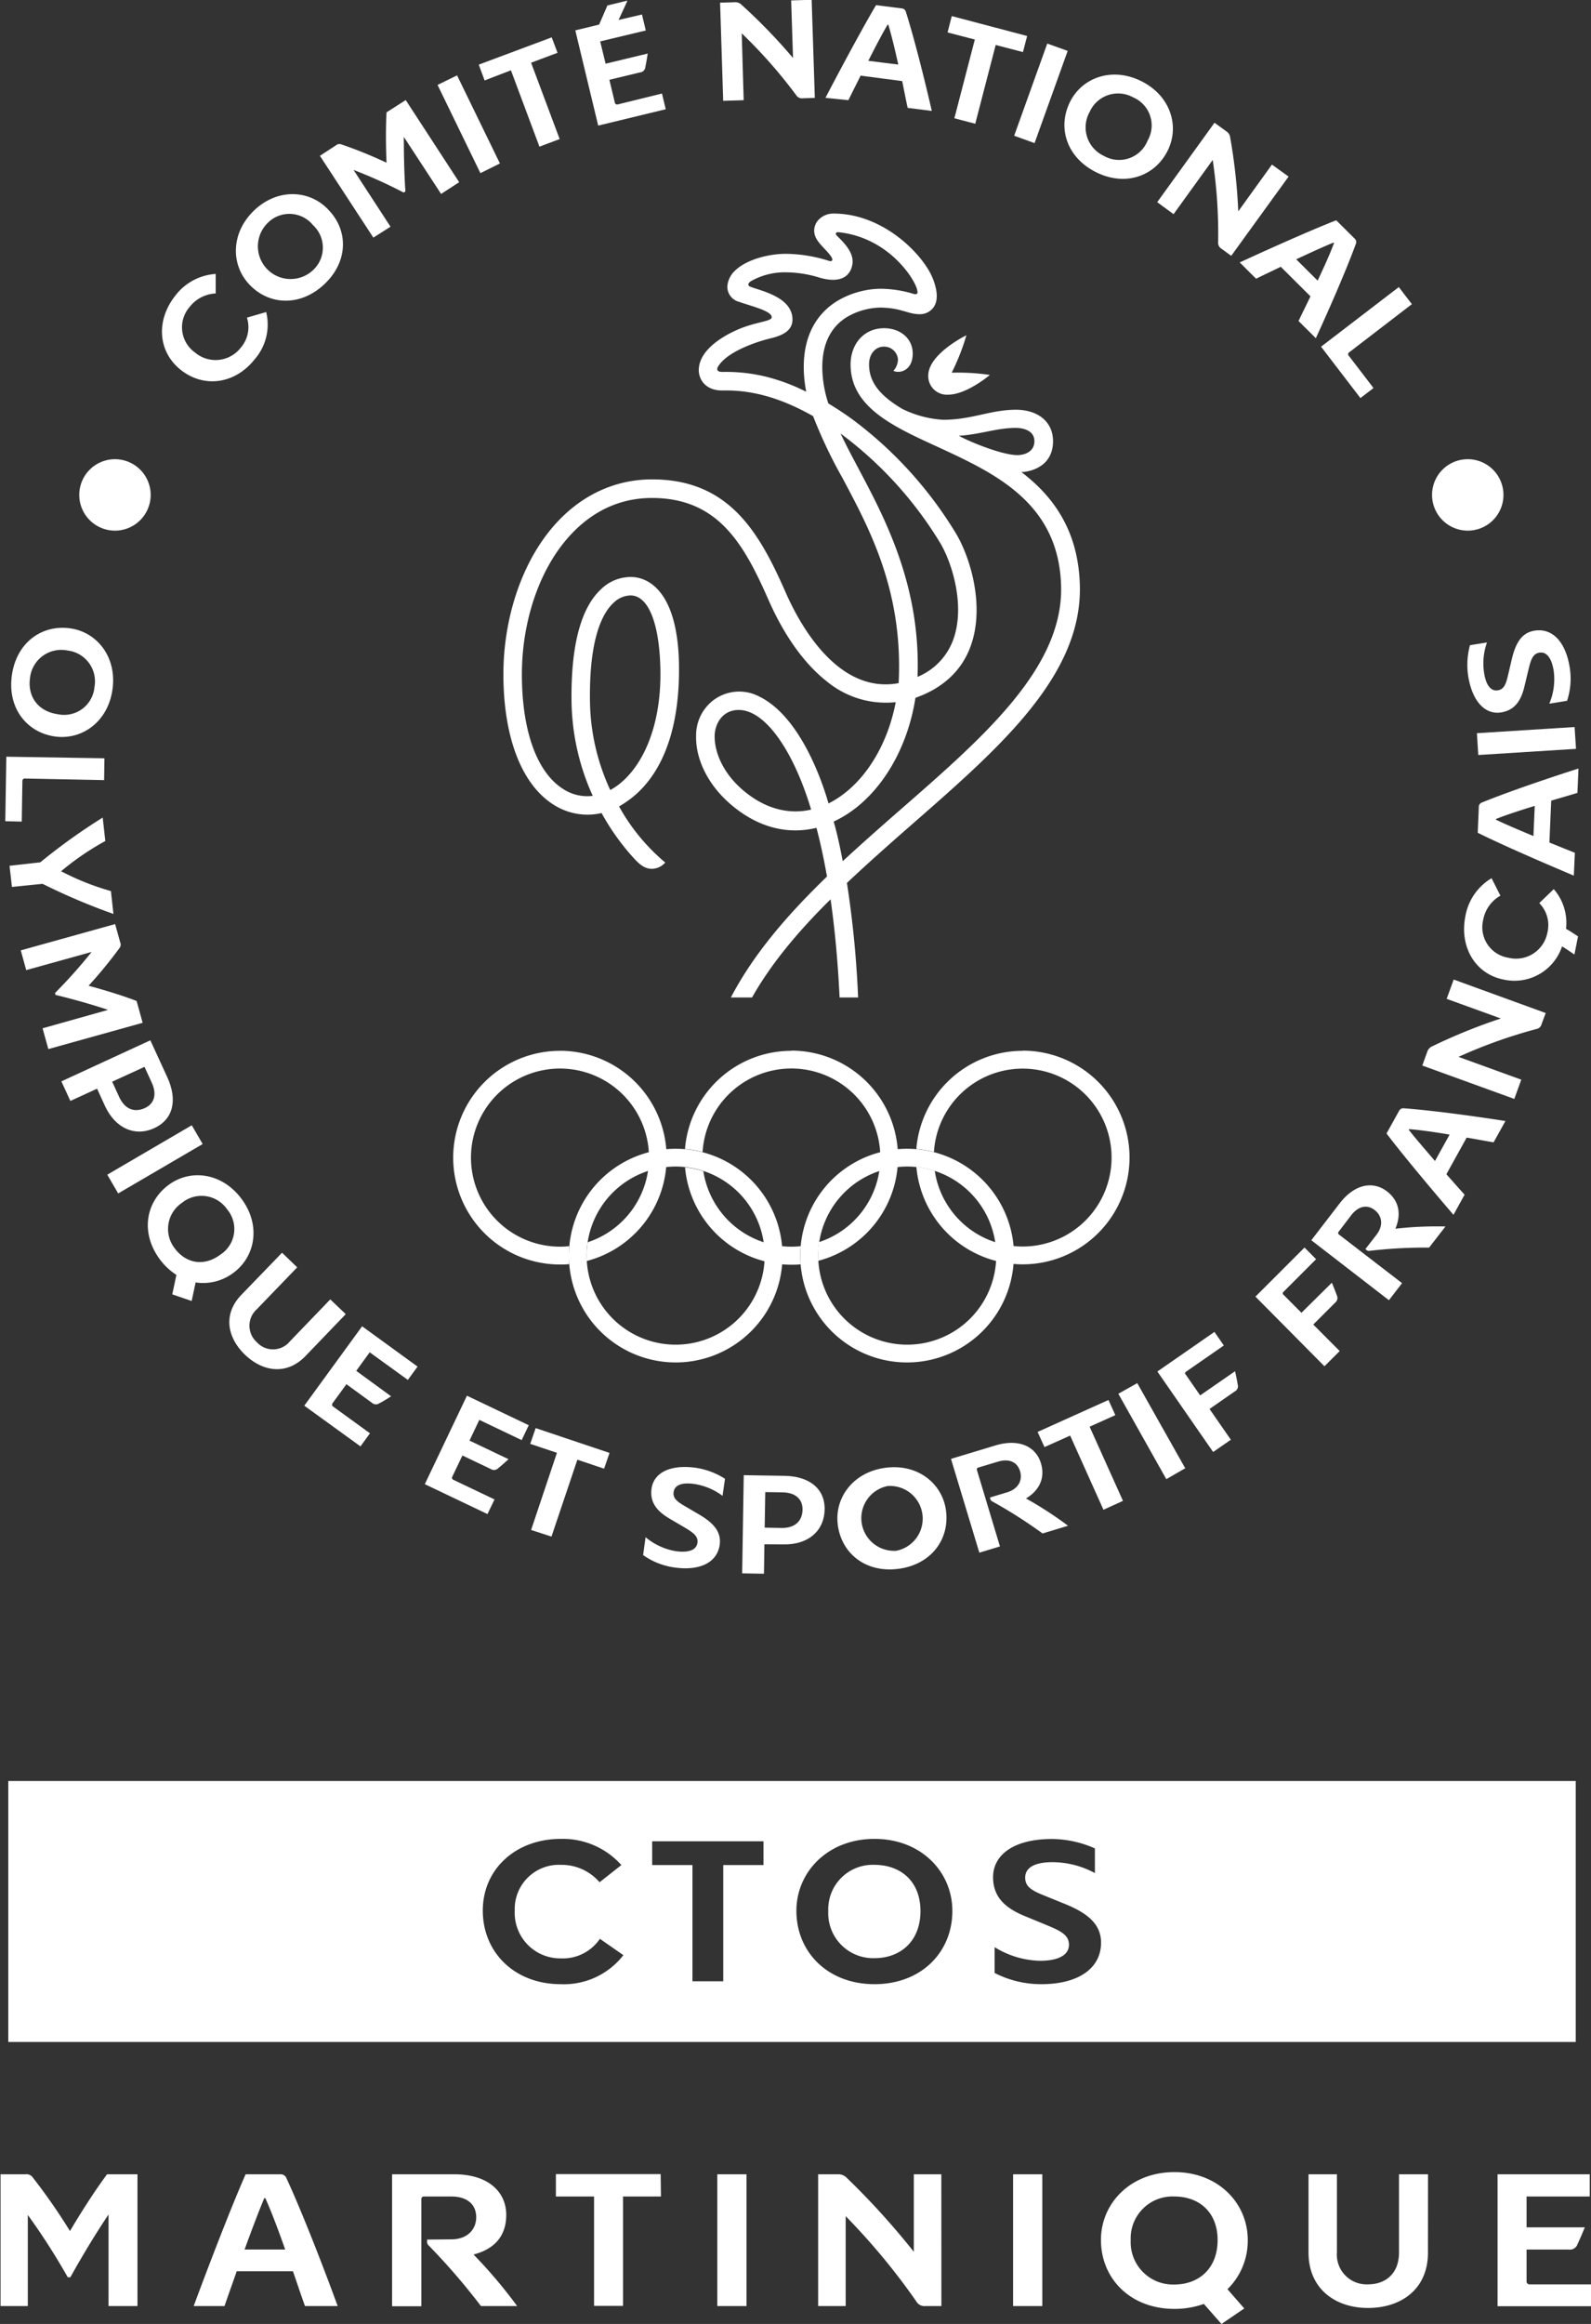 <svg id="Calque_1" data-name="Calque 1" xmlns="http://www.w3.org/2000/svg" viewBox="0 0 291.87 426.12"><rect x="0" y="0" width="291.87" height="426.12" fill="#333333" stroke="none"/><defs><style>.cls-1{fill:#fff;}.cls-2{fill:none;}</style></defs><title>logo-crosma-white</title><path class="cls-1" d="M23.48,411.3c-2.4,3.57-4.94,7.79-7,11.51H16a122.49,122.49,0,0,0-7.33-11.43v16.71h-5V403.93H8.24a1.39,1.39,0,0,1,1.33.57,108.67,108.67,0,0,1,6.84,9.84c2-3.42,4.67-7.56,6.8-10.41h5.58v24.16H23.48Z" transform="translate(-3.57 -5.25)"/><path class="cls-1" d="M39.1,428.09c2.69-7.25,6.72-17.78,9.53-24.16H55a1.14,1.14,0,0,1,1.14.76c2.77,6,6.53,15.62,9.38,23.4h-6c-.69-1.89-1.41-4.1-2.21-6.38H47c-.8,2.28-1.6,4.49-2.24,6.38ZM52.05,408.3c-1,2.39-2.31,5.85-3.61,9.42h7.45c-1.25-3.53-2.55-7-3.65-9.42Z" transform="translate(-3.57 -5.25)"/><path class="cls-1" d="M86.33,415.86c3,0,4.6-1.82,4.6-4.06S89.41,408,86.33,408h-5a.45.45,0,0,0-.46.49v19.64H75.5V403.93H86.94c6.15,0,9.5,3.19,9.5,7.45,0,4.44-2.85,6.46-6,7.26a89.92,89.92,0,0,1,8,9.45H91.8A120.37,120.37,0,0,0,82.23,417a.89.89,0,0,1-.31-.76v-.34Z" transform="translate(-3.57 -5.25)"/><path class="cls-1" d="M124.82,408h-6.95v20.06h-5.32V408h-7v-4.1h19.22Z" transform="translate(-3.57 -5.25)"/><path class="cls-1" d="M140.52,428.09h-5.36V403.93h5.36Z" transform="translate(-3.57 -5.25)"/><path class="cls-1" d="M176.27,428.09h-2.92a1.7,1.7,0,0,1-1.64-.79,121.13,121.13,0,0,0-13-15.69v16.48h-5.05V403.93h3.61a2.14,2.14,0,0,1,1.67.68,139.33,139.33,0,0,1,12.27,13.53V403.93h5.05Z" transform="translate(-3.57 -5.25)"/><path class="cls-1" d="M194.78,428.09h-5.36V403.93h5.36Z" transform="translate(-3.57 -5.25)"/><path class="cls-1" d="M228.75,425l3.08,3.53-4.18,2.85-3.23-3.68a16.08,16.08,0,0,1-5.4.91c-8.09,0-13.48-5.55-13.48-12.65,0-6.69,5.39-12.43,13.48-12.43s13.45,5.74,13.45,12.43A12.41,12.41,0,0,1,228.75,425ZM219,408a7.67,7.67,0,0,0-8,8,7.76,7.76,0,0,0,8,8.14c4.49,0,7.94-2.93,7.94-8.14S223.47,408,219,408Z" transform="translate(-3.57 -5.25)"/><path class="cls-1" d="M265.53,418.29c0,6.73-4.94,10.15-11,10.15-5.89,0-10.91-3.42-10.91-10.15V403.93h5.21v14.33a5.45,5.45,0,0,0,5.7,5.85c3.15,0,5.69-1.9,5.69-5.85V403.93h5.32Z" transform="translate(-3.57 -5.25)"/><path class="cls-1" d="M294.3,413.66c-.38.95-.95,2.28-1.33,3.07a1.46,1.46,0,0,1-1.6,1h-7.75v5.78a.55.55,0,0,0,.57.61h11.25v4H278.3V403.93h16.91V408H283.62v5.66Z" transform="translate(-3.57 -5.25)"/><path class="cls-1" d="M52.4,62.47a9.66,9.66,0,0,1-2.07,8.61c-3.64,4.64-9.37,5.35-13.59,2s-4.58-9.06-1.06-13.55a10.12,10.12,0,0,1,7.46-4.05v3.58a6.43,6.43,0,0,0-4.83,2.53,5.67,5.67,0,0,0,1,8.27A5.85,5.85,0,0,0,47.74,69a5.75,5.75,0,0,0,1.13-5.51Z" transform="translate(-3.57 -5.25)"/><path class="cls-1" d="M63,57.43c-4.4,4.09-10.15,3.8-13.74-.07-3.39-3.64-3.35-9.49,1-13.59s10.23-3.68,13.61,0C67.54,47.6,67.43,53.33,63,57.43ZM52.6,46.21A6,6,0,0,0,60.75,55,5.62,5.62,0,0,0,61,46.54,5.59,5.59,0,0,0,52.6,46.21Z" transform="translate(-3.57 -5.25)"/><path class="cls-1" d="M77.65,30.35c0,3.2.08,6.86.29,10l-.31.21a89,89,0,0,0-9.2-4.15l6.78,10.41-3.15,2-9.8-15,2.91-1.9a1,1,0,0,1,1.06-.18,78.87,78.87,0,0,1,8.25,3.35c-.13-2.94-.15-6.6,0-9.24L78,23.6l9.81,15.06-3.32,2.15Z" transform="translate(-3.57 -5.25)"/><path class="cls-1" d="M95.28,35.22,91.7,37,83.84,20.82l3.58-1.75Z" transform="translate(-3.57 -5.25)"/><path class="cls-1" d="M105.85,14.93,101,16.75l5.24,14-3.71,1.39-5.23-14L92.47,20,91.4,17.1l13.38-5Z" transform="translate(-3.57 -5.25)"/><path class="cls-1" d="M118.62,5.37l0,.14-1.57,3.4,4.29-1,.7,2.93-8.37,2,1,4.09,7.72-1.86c-.11.76-.29,1.82-.43,2.46a1.08,1.08,0,0,1-1,1l-5.6,1.35,1,4.17a.42.42,0,0,0,.52.35l8.13-2,.69,2.88-12.39,3-4.2-17.46,4.37-1.06L115,6.25Z" transform="translate(-3.57 -5.25)"/><path class="cls-1" d="M153.05,23.2l-2.18.07a1.25,1.25,0,0,1-1.23-.56,90.69,90.69,0,0,0-10-11.35L140,23.62l-3.76.12-.57-18,2.68-.08a1.56,1.56,0,0,1,1.26.47,103.3,103.3,0,0,1,9.44,9.75l-.34-10.55,3.76-.12Z" transform="translate(-3.57 -5.25)"/><path class="cls-1" d="M155,23.19c2.67-5.11,6.62-12.5,9.28-17l4.71.6a.84.84,0,0,1,.77.66c1.49,4.69,3.37,12.13,4.75,18.14l-4.43-.56c-.32-1.46-.65-3.16-1-4.91l-7.63-1c-.8,1.61-1.59,3.16-2.24,4.5Zm11.4-13.41c-1,1.67-2.26,4.11-3.54,6.62l5.5.69c-.6-2.72-1.24-5.36-1.82-7.29Z" transform="translate(-3.57 -5.25)"/><path class="cls-1" d="M191.23,14.8l-5-1.3-3.75,14.44-3.83-1,3.75-14.44-5-1.3.77-3L192,11.85Z" transform="translate(-3.57 -5.25)"/><path class="cls-1" d="M193.36,31.49l-3.74-1.35,6.07-16.9,3.75,1.34Z" transform="translate(-3.57 -5.25)"/><path class="cls-1" d="M204.66,36.83c-5.39-2.68-7.15-8.15-4.8-12.89,2.21-4.45,7.7-6.49,13.08-3.81s7.06,8.26,4.85,12.72C215.45,37.58,210,39.5,204.66,36.83Zm6.8-13.72a5.71,5.71,0,0,0-8,2.68,5.76,5.76,0,0,0,2.63,8.05,5.62,5.62,0,0,0,8-2.79A5.59,5.59,0,0,0,211.46,23.11Z" transform="translate(-3.57 -5.25)"/><path class="cls-1" d="M229.44,52.16l-1.76-1.28a1.25,1.25,0,0,1-.64-1.19,91.57,91.57,0,0,0-1-15.11l-7.18,9.94-3-2.2,10.51-14.56,2.17,1.57a1.54,1.54,0,0,1,.71,1.13A103.17,103.17,0,0,1,230.73,44l6.18-8.57,3.05,2.2Z" transform="translate(-3.57 -5.25)"/><path class="cls-1" d="M231,53.37c5.23-2.41,12.87-5.84,17.7-7.73L252.08,49a.85.85,0,0,1,.21,1c-1.69,4.62-4.75,11.66-7.33,17.26l-3.17-3.15c.64-1.36,1.41-2.9,2.19-4.52l-5.45-5.42c-1.61.78-3.19,1.52-4.53,2.19Zm17.21-3.64c-1.8.73-4.29,1.87-6.85,3.07l3.93,3.91c1.19-2.52,2.31-5,3-6.88Z" transform="translate(-3.57 -5.25)"/><path class="cls-1" d="M253.14,78.24l-7.22-9.42,14.26-10.93,2.4,3.13-11.5,8.83a.4.4,0,0,0-.09.61l4.55,5.94Z" transform="translate(-3.57 -5.25)"/><path class="cls-1" d="M5.75,129.06c.85-6,5.51-9.34,10.73-8.59,4.92.7,8.57,5.28,7.72,11.23s-5.64,9.29-10.56,8.59C8.41,139.54,4.9,135,5.75,129.06Zm15.15,2.17a5.7,5.7,0,0,0-5-6.71,5.76,5.76,0,0,0-6.82,5c-.48,3.3,1.31,6.15,5.14,6.7A5.59,5.59,0,0,0,20.9,131.23Z" transform="translate(-3.57 -5.25)"/><path class="cls-1" d="M4.54,155.83,4.73,144l18,.29-.06,4L8.14,148a.42.42,0,0,0-.46.42l-.12,7.48Z" transform="translate(-3.57 -5.25)"/><path class="cls-1" d="M5.76,167.88,5.32,164l5.64-.63a108.35,108.35,0,0,1,11.45-8.21l.48,4.3A49.62,49.62,0,0,0,14.78,165a47.57,47.57,0,0,0,9.14,3.64l.46,4.19a114.94,114.94,0,0,1-13-5.52Z" transform="translate(-3.57 -5.25)"/><path class="cls-1" d="M23.4,190.42c-3-1-6.56-2-9.64-2.74l-.1-.35a92.27,92.27,0,0,0,6.72-7.53l-12,3.33-1-3.62,17.31-4.82.93,3.35a1,1,0,0,1-.14,1.06A82.37,82.37,0,0,1,19.82,186c2.85.76,6.34,1.83,8.81,2.79l1.11,4-17.3,4.82-1.06-3.81Z" transform="translate(-3.57 -5.25)"/><path class="cls-1" d="M21.38,204.87l-4.9,2.25-1.65-3.59L31.15,196l3.11,6.77c1.89,4.11,1.15,7.71-2.4,9.34s-7.12,0-9-4Zm8.7-4-5.93,2.72,1.33,2.9c1,2.08,2.68,2.84,4.68,1.93,1.77-.82,2.21-2.57,1.25-4.65Z" transform="translate(-3.57 -5.25)"/><path class="cls-1" d="M25.25,224.08l-2-3.44,15.5-9.06,2,3.44Z" transform="translate(-3.57 -5.25)"/><path class="cls-1" d="M39.46,240.4l-.73,3.4-3.56-1.21.76-3.57a11.92,11.92,0,0,1-3-2.8c-3.6-4.82-2.7-10.5,1.53-13.67,4-3,9.79-2.32,13.4,2.5s2.57,10.56-1.41,13.54A9.22,9.22,0,0,1,39.46,240.4ZM45.24,227a5.69,5.69,0,0,0-8.3-1.19,5.77,5.77,0,0,0-1.29,8.37c2,2.67,5.28,3.42,8.38,1.1A5.59,5.59,0,0,0,45.24,227Z" transform="translate(-3.57 -5.25)"/><path class="cls-1" d="M59.62,253.89c-3.47,3.6-7.88,2.88-11.13-.26s-4.07-7.45-.6-11l7.42-7.68,2.78,2.68-7.39,7.67a4.05,4.05,0,0,0,0,6.07,4,4,0,0,0,6.07-.19l7.39-7.67L67,246.21Z" transform="translate(-3.57 -5.25)"/><path class="cls-1" d="M75.32,261.28c-.65.4-1.57,1-2.15,1.27a1.08,1.08,0,0,1-1.39-.1l-4.66-3.39-2.53,3.47a.42.42,0,0,0,.08.62l6.77,4.91-1.74,2.4L59.39,263,70,248.44l10.17,7.39-1.78,2.44-7-5.06-2.47,3.4Z" transform="translate(-3.57 -5.25)"/><path class="cls-1" d="M96.86,272.81c-.56.52-1.37,1.23-1.88,1.64a1.08,1.08,0,0,1-1.38.16l-5.2-2.48L86.55,276a.41.41,0,0,0,.19.59l7.55,3.6L93,282.87l-11.5-5.48,7.73-16.22,11.34,5.41-1.3,2.73L91.5,265.6l-1.8,3.8Z" transform="translate(-3.57 -5.25)"/><path class="cls-1" d="M114.39,274.55l-4.9-1.65L104.74,287,101,285.79l4.74-14.15-4.9-1.64,1-2.89,13.55,4.55Z" transform="translate(-3.57 -5.25)"/><path class="cls-1" d="M122,287.11a11.61,11.61,0,0,0,5.51,2.56c2.29.32,3.79-.14,4-1.51.17-1.15-.62-1.81-2.33-2.82l-2.69-1.58c-2.13-1.25-3.78-2.83-3.39-5.57s3.19-4.51,8.22-3.79a13.82,13.82,0,0,1,5.25,2l-.45,3.13a11.54,11.54,0,0,0-5.2-2.18c-2.54-.36-3.61.37-3.77,1.46s.5,1.7,2.05,2.6l2.71,1.59c2.66,1.58,4,3.2,3.69,5.5-.47,3.29-3.69,4.83-8.33,4.16a13,13,0,0,1-5.72-2.27Z" transform="translate(-3.57 -5.25)"/><path class="cls-1" d="M143.8,288.41l-.08,5.4-4-.07.29-18,7.46.12c4.52.07,7.45,2.3,7.38,6.19s-3,6.45-7.47,6.38Zm.16-9.57-.11,6.52,3.19.06c2.29,0,3.72-1.19,3.76-3.39,0-1.95-1.36-3.1-3.65-3.14Z" transform="translate(-3.57 -5.25)"/><path class="cls-1" d="M168.47,292.9c-6,.82-10.49-2.73-11.2-8-.67-4.93,2.73-9.7,8.69-10.51s10.48,2.88,11.15,7.8C177.82,287.47,174.43,292.09,168.47,292.9Zm-2.06-15.17A6,6,0,0,0,168,289.6a6,6,0,0,0-1.61-11.87Z" transform="translate(-3.57 -5.25)"/><path class="cls-1" d="M188.3,278.89c2.17-.65,2.88-2.28,2.4-3.88s-1.9-2.4-4.09-1.74l-3.6,1.08a.34.34,0,0,0-.22.45l4.22,14-3.78,1.15-5.2-17.2,8.14-2.46c4.38-1.32,7.45.23,8.36,3.26s-.64,5.21-2.74,6.46a68.68,68.68,0,0,1,7.71,5l-4.67,1.42a88.3,88.3,0,0,0-9.21-5.87.67.67,0,0,1-.38-.48l-.07-.24Z" transform="translate(-3.57 -5.25)"/><path class="cls-1" d="M208.18,264.73l-4.72,2.12,6.12,13.6L206,282.08l-6.11-13.6-4.71,2.11-1.26-2.78,13-5.86Z" transform="translate(-3.57 -5.25)"/><path class="cls-1" d="M221,274.47l-3.47,2-8.8-15.66,3.47-1.95Z" transform="translate(-3.57 -5.25)"/><path class="cls-1" d="M230.14,256.68c.17.73.39,1.79.49,2.44a1.07,1.07,0,0,1-.55,1.27l-4.62,3.21,3.91,5.64-3.25,2.25-10.23-14.76,10.47-7.26,1.72,2.49-6.94,4.81a.31.31,0,0,0-.07.49l2.67,3.85Z" transform="translate(-3.57 -5.25)"/><path class="cls-1" d="M247.9,240.45c.29.69.69,1.69.91,2.31a1.09,1.09,0,0,1-.32,1.36l-4,4,4.85,4.86-2.8,2.79L233.88,243l9-9,2.13,2.14-6,6a.32.32,0,0,0,0,.5l3.31,3.32Z" transform="translate(-3.57 -5.25)"/><path class="cls-1" d="M256.07,231.68c1.38-1.79,1-3.53-.31-4.55s-2.95-.84-4.35,1l-2.29,3a.34.34,0,0,0,.09.49l11.57,8.91-2.41,3.13-14.24-11,5.19-6.74c2.79-3.63,6.18-4.15,8.69-2.22s2.51,4.61,1.54,6.85a66.45,66.45,0,0,1,9.19-.41l-3,3.87a88.48,88.48,0,0,0-10.9.59.68.68,0,0,1-.59-.16l-.2-.16Z" transform="translate(-3.57 -5.25)"/><path class="cls-1" d="M270.21,228c-3.75-4.37-9.14-10.78-12.28-14.91l2.3-4.15a.87.87,0,0,1,.91-.47c4.9.36,12.51,1.38,18.6,2.33l-2.17,3.91c-1.48-.25-3.17-.57-4.94-.87l-3.72,6.72c1.19,1.34,2.34,2.65,3.34,3.75ZM262,212.39c1.18,1.53,3,3.62,4.82,5.74l2.68-4.84c-2.74-.46-5.43-.85-7.43-1Z" transform="translate(-3.57 -5.25)"/><path class="cls-1" d="M287.13,191l-.74,2a1.23,1.23,0,0,1-1,.94,91.87,91.87,0,0,0-14.26,5.1l11.52,4.18-1.28,3.53-16.88-6.12.91-2.52a1.64,1.64,0,0,1,.9-1A102.42,102.42,0,0,1,278.9,192l-9.94-3.6,1.29-3.54Z" transform="translate(-3.57 -5.25)"/><path class="cls-1" d="M292.4,180.27c-.79-.53-1.47-1-2.27-1.49a9.2,9.2,0,0,1-10.65,6.1c-5.27-1-8.2-6-7.09-11.6a10.13,10.13,0,0,1,4.81-7l1.62,3.2a6.42,6.42,0,0,0-3.16,4.45,5.66,5.66,0,0,0,4.61,6.93,5.86,5.86,0,0,0,7.17-4.6,5.76,5.76,0,0,0-1.49-5.42l2.66-2.56a9.45,9.45,0,0,1,2.25,7.28c.85.48,1.51.93,2.2,1.38Z" transform="translate(-3.57 -5.25)"/><path class="cls-1" d="M292.29,165.81c-5.3-2.24-13-5.56-17.63-7.86l.2-4.74a.84.84,0,0,1,.6-.82c4.55-1.86,11.81-4.35,17.68-6.22l-.19,4.46c-1.43.45-3.09.91-4.81,1.43l-.33,7.68c1.66.66,3.27,1.33,4.67,1.87ZM278,155.55c1.74.84,4.27,1.91,6.88,3l.24-5.53c-2.66.81-5.25,1.66-7.11,2.4Z" transform="translate(-3.57 -5.25)"/><path class="cls-1" d="M292.43,138.56l.26,4-17.93,1.13-.25-4Z" transform="translate(-3.57 -5.25)"/><path class="cls-1" d="M287.79,134.28a11.52,11.52,0,0,0,.81-6c-.36-2.29-1.25-3.57-2.62-3.36-1.15.19-1.54,1.13-2,3.07l-.72,3c-.56,2.41-1.58,4.45-4.31,4.89s-5.25-1.71-6.05-6.73a13.74,13.74,0,0,1,.34-5.6l3.12-.5a11.47,11.47,0,0,0-.53,5.6c.4,2.54,1.41,3.35,2.5,3.18s1.48-1,1.88-2.73l.72-3.06c.72-3,1.87-4.79,4.15-5.15,3.3-.53,5.71,2.09,6.45,6.72a12.93,12.93,0,0,1-.48,6.14Z" transform="translate(-3.57 -5.25)"/><path class="cls-1" d="M18.11,96a6.55,6.55,0,1,1,6.55,6.55A6.56,6.56,0,0,1,18.11,96Z" transform="translate(-3.57 -5.25)"/><path class="cls-1" d="M266.28,96a6.55,6.55,0,1,1,6.55,6.55A6.56,6.56,0,0,1,266.28,96Z" transform="translate(-3.57 -5.25)"/><path class="cls-1" d="M190.88,91.81c1.23,0,5.61-.7,5.86-5.26.21-4-2.86-6.17-6.78-6.17-4.7,0-8.07,1.84-13.37,1.84a19.56,19.56,0,0,1-7.51-2C165.37,78,163,75.6,163,72.08c0-2.08,1.29-3.22,2.56-3.26a2.54,2.54,0,0,1,2.74,2.31,3.19,3.19,0,0,1-.83,2.11c1.09.56,3.54,0,3.54-3.16,0-2.81-2.34-4.65-5.24-4.65-3.8,0-6.16,3-6.16,6.65,0,7.79,7.72,11.33,15.89,15.07C186,92,197.85,97.4,198.23,112.76c.36,14.87-14,27.45-29.27,40.77-3.62,3.16-7.26,6.36-10.79,9.63-.49-2.55-1-5-1.66-7.27,7.7-3.54,13.41-12.43,15-22.69,5-1.75,8.49-4.95,10.13-9.48,2.69-7.43-.15-16.44-2.72-20.69a73.59,73.59,0,0,0-18.53-20.55,57.93,57.93,0,0,0-4.86-3.25,21.73,21.73,0,0,1-1.11-6.62c0-4.31,1.55-7.44,4.59-9.27a12.64,12.64,0,0,1,5.91-1.69c3.89,0,5.2,1.21,7.31,1.21a3.07,3.07,0,0,0,2.39-1c1.49-1.63.5-4.37.18-5.27-1.57-4.37-9-12.18-18.29-12.18a3.71,3.71,0,0,0-2.92,1.31,2.85,2.85,0,0,0-.59,2.42c.31,1.58,2.2,2.84,3.08,4.22.3.47.25.9-.38.74a26.93,26.93,0,0,0-8-1.31c-3,0-7.19,1-9.32,3.12A4.36,4.36,0,0,0,137,57.77a2.88,2.88,0,0,0,2.2,2.84c2,.73,5.94,1.62,5.94,2.8,0,.7-2.18.8-5,1.79-2,.69-8.38,3.51-8.38,7.93,0,1.55,1.1,3.79,4.47,3.72,5.77-.12,11.07,1.64,16.5,4.7a88.43,88.43,0,0,0,5.41,11.38c4.88,9.19,11.14,20.64,10.29,37.58-11.14,2.07-18.14-10.73-20.72-16.61-4.82-10.94-10.32-20.75-24.52-20.75-8,0-15.15,4-20.18,11.3-4.5,6.51-7.09,15.42-7.09,24.43,0,11.91,3.55,20.74,9.74,24.24a11.48,11.48,0,0,0,8.27,1.21,42.92,42.92,0,0,0,5.6,7.93c1.32,1.48,2.24,2.3,3.69,2.3a3.4,3.4,0,0,0,2.39-1.15,36.53,36.53,0,0,1-8.47-10.28c2-1.27,11-6,11-25.15,0-13-4.7-16.58-8.3-16.91a7.78,7.78,0,0,0-6,2.21c-3.74,3.46-5.56,10.41-5.42,20.67a43.16,43.16,0,0,0,3.89,17.23,8.06,8.06,0,0,1-5-1c-5.09-2.87-8-10.63-8-21.28,0-8.34,2.36-16.54,6.48-22.51,3.1-4.48,8.63-9.83,17.38-9.83,12.17,0,16.89,8.48,21.4,18.73,2.88,6.54,6.58,11.7,10.69,14.91A17,17,0,0,0,167.89,134c-1.59,8.38-6.2,15.51-12.33,18.57-.2-.63-4.17-15.51-12.78-19.64a7.87,7.87,0,0,0-8.7,1,8.11,8.11,0,0,0-2.81,6.3c-.09,4.24,2.18,8.83,6.08,12.27,4.89,4.33,10.46,5.89,16,4.54.71,2.69,1.36,5.67,1.93,8.93-7.06,6.83-13.4,14.07-17.63,22.18h3.88c3.65-6.45,8.73-12.39,14.41-18,.76,5.33,1.34,11.33,1.65,18h3.4a187.74,187.74,0,0,0-2.05-21c4-3.78,8.17-7.45,12.32-11.08,15.85-13.86,30.81-27,30.41-43.41-.24-10.06-4.83-16.37-10.74-20.86m-1-8.09c1.16,0,3.4.38,3.4,2.44s-2,2.55-3.11,2.55c-2.86,0-9-2.54-10.74-3.55,3.88-.22,6.91-1.44,10.45-1.44m-38.5-6.65a35.47,35.47,0,0,0-7.34-2.74,30.84,30.84,0,0,0-8-.87c-1.29,0-.92-.79-.78-1,1.83-3,8-4.78,9.54-5.14,2.56-.59,4.1-1.57,4.1-3.47,0-4.18-6-5.31-7.68-6-.83-.31-.21-.84,0-1a12.57,12.57,0,0,1,6.43-1.66,21.25,21.25,0,0,1,6.28,1c5.38,1.51,6-1.93,6-3,0-2.06-2.06-3.87-2.89-4.72-.41-.43-.09-.68.34-.63,9.28,1,14,8.74,14.37,10.5.12.5.27,1.08-.73.78a21.16,21.16,0,0,0-6.15-.91,16,16,0,0,0-7.66,2.18c-2.85,1.71-6.24,5.21-6.24,12.17a23.58,23.58,0,0,0,.44,4.46m9.66,14.26c-1.21-2.26-2.35-4.42-3.35-6.53a70.45,70.45,0,0,1,18.24,20c2.15,3.54,4.71,11.51,2.44,17.78a11.7,11.7,0,0,1-6.56,6.84c.63-16.61-5.95-29-10.77-38.08M111.8,133.9c-.17-11.53,2.26-16.22,4.33-18.12a4.6,4.6,0,0,1,3.1-1.35c3.3,0,5.27,5.11,5.48,13.2.33,12.33-4.37,19.92-9.19,22.48a39.89,39.89,0,0,1-3.72-16.21m27.8,16c-3.16-2.79-4.93-6.4-4.93-9.65,0-2.11,1.32-4.82,4.42-4.82,4.95,0,10.12,7.7,13.28,18.27-4.36,1-8.81-.3-12.77-3.8" transform="translate(-3.57 -5.25)"/><path class="cls-1" d="M177.38,77.62c3.46.07,7.78-3.62,7.78-3.62a40.22,40.22,0,0,0-7-.41,41.17,41.17,0,0,0,2.7-6.87s-6.92,3.37-7,7.34a3.41,3.41,0,0,0,3.55,3.56" transform="translate(-3.57 -5.25)"/><path class="cls-1" d="M147.12,235.47a19.59,19.59,0,1,1-19.6-19.58,19.6,19.6,0,0,1,19.6,19.58m-19.6-16.32a16.33,16.33,0,1,0,16.33,16.32,16.32,16.32,0,0,0-16.33-16.32" transform="translate(-3.57 -5.25)"/><path class="cls-1" d="M189.56,235.47A19.59,19.59,0,1,1,170,215.89a19.59,19.59,0,0,1,19.59,19.58M170,219.15a16.33,16.33,0,1,0,16.33,16.32A16.32,16.32,0,0,0,170,219.15" transform="translate(-3.57 -5.25)"/><path class="cls-1" d="M106.3,197.93a19.59,19.59,0,1,0,0,39.18c.58,0,1.14,0,1.7-.08q-.06-.76-.06-1.56c0-.57,0-1.15.07-1.72a16,16,0,0,1-1.71.09,16.33,16.33,0,1,1,5.08-.81,18,18,0,0,0-.18,2.44c0,.34,0,.68,0,1a19.59,19.59,0,0,0-4.93-38.55Z" transform="translate(-3.57 -5.25)"/><path class="cls-1" d="M191.19,197.93a19.58,19.58,0,0,0-19.52,18,19.13,19.13,0,0,1,3.23.56,16.31,16.31,0,1,1,.15,3.44,17.12,17.12,0,0,0-3.37-.72,19.59,19.59,0,1,0,19.51-21.31Z" transform="translate(-3.57 -5.25)"/><path class="cls-1" d="M150.38,235.47c0-.57,0-1.15.08-1.72a16,16,0,0,1-1.71.09A16.34,16.34,0,0,1,132.6,220a16.18,16.18,0,0,0-3.36-.71,19.59,19.59,0,0,0,19.51,17.86c.57,0,1.13,0,1.69-.08Q150.38,236.27,150.38,235.47Z" transform="translate(-3.57 -5.25)"/><path class="cls-1" d="M148.75,197.93a19.58,19.58,0,0,0-19.52,18,19.3,19.3,0,0,1,3.23.56A16.32,16.32,0,1,1,153.83,233a16.49,16.49,0,0,0-.18,2.44c0,.34,0,.68,0,1a19.59,19.59,0,0,0-4.93-38.55Z" transform="translate(-3.57 -5.25)"/><polygon class="cls-2" points="119.65 341.99 127.03 341.99 127.03 363.29 132.68 363.29 132.68 341.99 140.06 341.99 140.06 337.63 119.65 337.63 119.65 341.99"/><path class="cls-2" d="M164,342.43c-8.6,0-14.33,6.09-14.33,13.19,0,7.55,5.73,13.45,14.33,13.45s14.28-5.9,14.28-13.45C178.3,348.52,172.61,342.43,164,342.43Zm0,21.87a8.24,8.24,0,0,1-8.48-8.63,8.15,8.15,0,0,1,8.48-8.48c4.72,0,8.43,3.07,8.43,8.48S168.78,364.3,164,364.3Z" transform="translate(-3.57 -5.25)"/><path class="cls-2" d="M106.43,364.34A8.35,8.35,0,0,1,98,355.58a8.1,8.1,0,0,1,8.44-8.39,9.18,9.18,0,0,1,7.1,3.19l4-3.15a14.41,14.41,0,0,0-11.13-4.8c-8.16,0-14.29,5.49-14.29,13.15s5.85,13.49,14.29,13.49a13.81,13.81,0,0,0,11.49-5.29l-4.31-3A8.2,8.2,0,0,1,106.43,364.34Z" transform="translate(-3.57 -5.25)"/><path class="cls-2" d="M199.21,354.45l-4.16-1.69c-2.38-1-3.43-1.74-3.43-3.27s1.37-2.82,5-2.82a16.45,16.45,0,0,1,7.79,2v-4.52a19.61,19.61,0,0,0-7.83-1.73c-7.26,0-10.85,3-10.85,7s2.66,5.85,5.93,7.18l4.12,1.7c2.62,1.09,3.87,1.85,3.87,3.51,0,2-2,2.94-5.32,2.94a16.47,16.47,0,0,1-8.32-2.5V367a18.62,18.62,0,0,0,8.56,2.06c6.69,0,10.93-2.83,10.93-7.59C205.54,358.17,203.28,356.15,199.21,354.45Z" transform="translate(-3.57 -5.25)"/><path class="cls-1" d="M164,347.19a8.15,8.15,0,0,0-8.48,8.48A8.24,8.24,0,0,0,164,364.3c4.76,0,8.43-3.11,8.43-8.63S168.74,347.19,164,347.19Z" transform="translate(-3.57 -5.25)"/><path class="cls-1" d="M5.09,331.82v47.85H292.64V331.82Zm101.34,37.25c-8.44,0-14.29-5.81-14.29-13.49s6.13-13.15,14.29-13.15a14.41,14.41,0,0,1,11.13,4.8l-4,3.15a9.18,9.18,0,0,0-7.1-3.19A8.1,8.1,0,0,0,98,355.58a8.35,8.35,0,0,0,8.44,8.76,8.2,8.2,0,0,0,7.18-3.59l4.31,3A13.81,13.81,0,0,1,106.43,369.07Zm37.2-21.84h-7.38v21.31H130.6V347.23h-7.39v-4.36h20.42ZM164,369.07c-8.6,0-14.33-5.9-14.33-13.45,0-7.1,5.73-13.19,14.33-13.19s14.28,6.09,14.28,13.19C178.3,363.17,172.61,369.07,164,369.07Zm30.59,0a18.62,18.62,0,0,1-8.56-2.06v-4.73a16.47,16.47,0,0,0,8.32,2.5c3.3,0,5.32-1,5.32-2.94,0-1.66-1.25-2.42-3.87-3.51l-4.12-1.7c-3.27-1.33-5.93-3.22-5.93-7.18s3.59-7,10.85-7a19.61,19.61,0,0,1,7.83,1.73v4.52a16.45,16.45,0,0,0-7.79-2c-3.67,0-5,1.25-5,2.82s1,2.3,3.43,3.27l4.16,1.69c4.07,1.7,6.33,3.72,6.33,7C205.54,366.24,201.3,369.07,194.61,369.07Z" transform="translate(-3.57 -5.25)"/></svg>